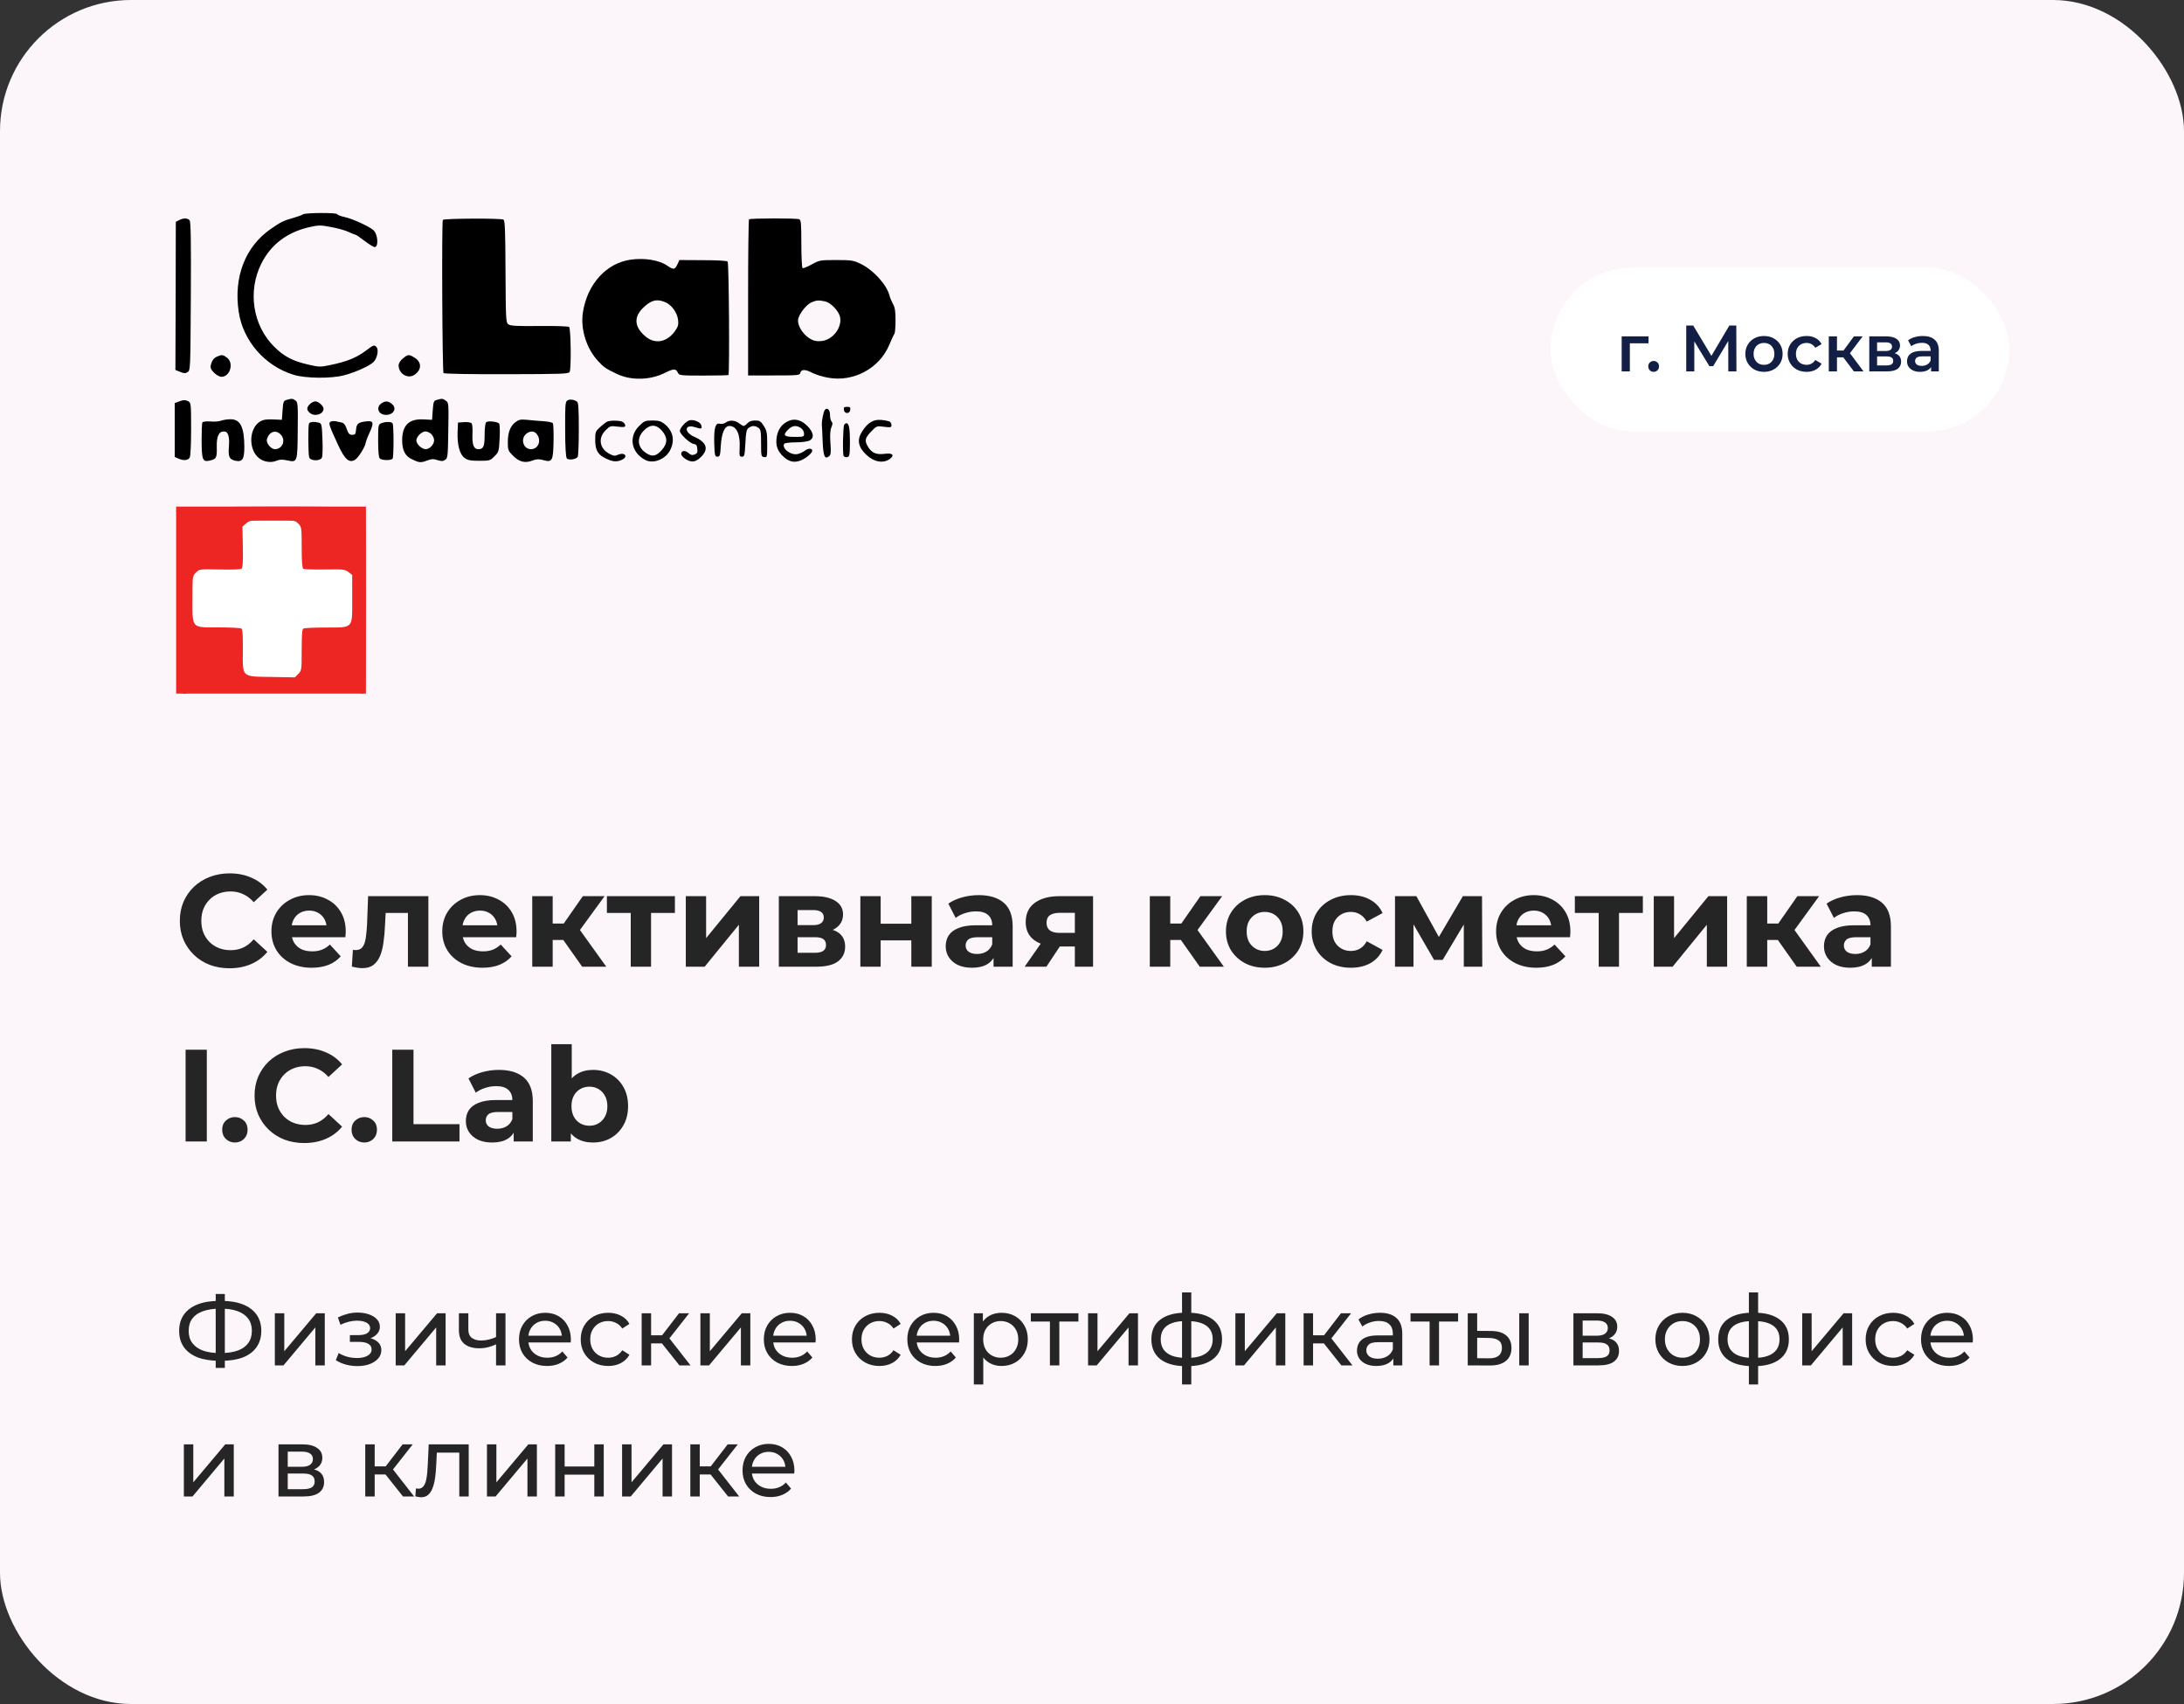 <?xml version="1.0" encoding="UTF-8"?> <svg xmlns="http://www.w3.org/2000/svg" width="400" height="312" viewBox="0 0 400 312" fill="none"><rect x="0" y="0" width="400" height="312" fill="#333333" stroke="none"/><rect width="400" height="312" rx="24" fill="#FCF6FB"></rect><path d="M55.503 39.238C55.303 39.388 54.503 39.663 53.753 39.888C51.928 40.388 51.403 40.663 49.602 41.913C44.902 45.164 42.751 50.74 43.727 57.141C44.527 62.416 48.502 66.992 53.753 68.617C55.903 69.292 60.654 69.342 63.004 68.717C65.154 68.142 67.655 67.017 68.405 66.292C69.055 65.667 69.405 64.091 68.98 63.591C68.58 63.091 68.405 63.141 67.13 64.116C65.329 65.492 63.554 66.217 60.354 66.867C58.678 67.217 58.428 67.217 56.403 66.742C53.553 66.092 51.978 65.242 50.202 63.466C46.277 59.566 45.327 53.29 47.877 48.239C49.602 44.789 52.578 42.538 56.553 41.613C58.328 41.213 58.629 41.188 60.579 41.563C61.729 41.763 63.204 42.163 63.829 42.464C64.454 42.764 65.054 42.989 65.129 42.989C65.229 42.989 65.98 43.489 66.78 44.114C67.605 44.739 68.405 45.239 68.605 45.239C69.405 45.239 69.205 42.764 68.33 42.089C67.38 41.338 64.554 40.063 63.204 39.763C62.404 39.588 61.754 39.338 61.754 39.213C61.754 38.913 55.978 38.938 55.503 39.238Z" fill="black"></path><path d="M32.8 40.313L32.2 40.613L32.175 54.165L32.125 67.742L33 68.092C33.725 68.392 33.975 68.392 34.375 68.117C34.875 67.817 34.875 67.492 34.95 54.265C35 44.089 34.95 40.613 34.725 40.338C34.375 39.913 33.575 39.888 32.8 40.313Z" fill="black"></path><path d="M81.107 40.263C80.882 40.638 81.007 68.092 81.232 68.317C81.357 68.442 86.308 68.542 92.784 68.517C102.885 68.492 104.135 68.467 104.335 68.092C104.635 67.567 104.56 60.191 104.235 59.865C104.11 59.74 101.885 59.665 98.809 59.691C94.659 59.74 93.509 59.665 93.109 59.39C92.659 59.04 92.633 58.615 92.584 49.714C92.558 42.238 92.484 40.388 92.209 40.213C91.808 39.938 81.282 39.988 81.107 40.263Z" fill="black"></path><path d="M137.189 40.163C137.089 40.238 137.014 46.714 137.014 54.54V68.742H141.739C146.24 68.742 146.465 68.717 146.59 68.242C146.765 67.591 147.49 67.591 148.765 68.266C149.34 68.567 150.591 68.967 151.591 69.142C156.266 70.042 161.092 67.466 162.892 63.091C163.292 62.141 163.692 61.266 163.817 61.116C163.917 60.99 164.017 59.915 164.017 58.69C164.017 57.04 163.917 56.315 163.567 55.69C163.317 55.24 163.017 54.54 162.917 54.14C162.417 52.114 159.917 49.389 157.541 48.264C156.266 47.664 155.866 47.614 153.141 47.614C150.215 47.614 150.09 47.639 148.665 48.414C147.865 48.864 147.115 49.164 146.99 49.089C146.865 49.014 146.765 47.014 146.765 44.613C146.765 40.913 146.715 40.263 146.365 40.138C145.84 39.938 137.389 39.938 137.189 40.163ZM151.016 55.165C152.141 55.365 153.641 56.94 153.866 58.09C154.216 59.94 152.616 62.091 150.666 62.416C149.49 62.591 148.715 62.366 147.765 61.591C146.59 60.59 145.915 59.115 146.24 58.215C146.615 57.115 147.765 55.74 148.615 55.365C149.54 54.965 149.915 54.94 151.016 55.165Z" fill="black"></path><path d="M115.538 47.539C111.037 48.164 107.562 52.015 106.762 57.191C106.287 60.241 107.387 63.791 109.562 66.142C110.587 67.242 110.962 67.517 112.987 68.467C115.588 69.717 119.138 69.617 121.839 68.242C123.389 67.467 123.814 67.467 124.164 68.267C124.389 68.742 124.639 68.767 128.865 68.767C131.315 68.767 133.365 68.717 133.415 68.667C133.64 68.442 133.515 48.139 133.265 47.889C133.115 47.739 131.34 47.639 128.74 47.639L124.439 47.614L124.064 48.414C123.589 49.414 123.364 49.439 122.164 48.614C120.713 47.614 117.988 47.189 115.538 47.539ZM121.864 55.34C123.014 55.815 124.039 57.266 124.189 58.566C124.289 59.391 124.189 59.816 123.714 60.491C122.289 62.591 120.113 63.091 118.363 61.716C116.138 59.941 115.963 58.016 117.938 56.215C119.338 54.915 120.338 54.69 121.864 55.34Z" fill="black"></path><path d="M39.876 65.242C39.201 65.492 38.826 65.967 38.626 66.792C38.476 67.342 38.601 67.617 39.201 68.242C39.626 68.667 40.226 68.992 40.551 68.992C42.127 68.992 42.877 66.517 41.602 65.517C40.877 64.942 40.651 64.917 39.876 65.242Z" fill="black"></path><path d="M73.781 65.641C73.306 66.042 73.006 66.517 73.006 66.892C73.006 68.417 74.681 69.442 75.881 68.642C77.256 67.742 77.281 66.317 75.931 65.492C74.906 64.841 74.706 64.866 73.781 65.641Z" fill="black"></path><path d="M52.503 73.218C51.928 73.368 51.877 73.543 51.752 75.118L51.627 76.868L50.002 76.793C48.752 76.743 48.202 76.843 47.602 77.193C45.552 78.493 45.477 82.394 47.477 83.919C48.302 84.569 49.627 84.769 50.552 84.394C51.202 84.119 51.653 84.094 52.603 84.294C54.478 84.694 54.478 84.694 54.528 78.768C54.578 74.068 54.553 73.642 54.128 73.343C53.628 72.967 53.453 72.942 52.503 73.218ZM51.578 79.768C52.328 80.793 51.627 82.244 50.377 82.244C49.602 82.244 48.677 81.094 48.902 80.394C49.352 78.893 50.702 78.593 51.578 79.768Z" fill="black"></path><path d="M80.007 73.218C79.432 73.368 79.382 73.543 79.257 75.118L79.132 76.868L77.582 76.793C74.906 76.643 73.656 77.868 73.656 80.619C73.656 82.394 74.181 83.469 75.356 84.044C76.707 84.719 77.057 84.769 78.157 84.344C79.032 84.019 79.382 83.994 80.132 84.244C80.857 84.469 81.132 84.469 81.532 84.194C82.007 83.894 82.032 83.544 82.107 78.793C82.182 73.893 82.182 73.718 81.657 73.368C81.107 72.968 80.957 72.943 80.007 73.218ZM79.007 79.493C79.282 79.769 79.507 80.269 79.507 80.619C79.507 81.394 78.682 82.244 77.957 82.244C77.257 82.244 76.257 81.319 76.257 80.644C76.257 79.969 77.232 78.993 77.932 78.993C78.257 78.993 78.732 79.218 79.007 79.493Z" fill="black"></path><path d="M103.884 73.342C103.534 73.592 103.484 74.292 103.509 78.618C103.509 81.894 103.634 83.694 103.809 83.919C104.134 84.319 105.51 84.119 105.81 83.644C105.91 83.494 106.01 81.218 106.01 78.593C106.01 75.043 105.935 73.742 105.71 73.567C105.16 73.142 104.309 73.042 103.884 73.342Z" fill="black"></path><path d="M32.7 73.543L32 73.793V78.718V83.669L32.625 83.944C33.6 84.394 34.45 84.319 34.75 83.769C34.9 83.469 35 81.319 35 78.518C35 74.068 34.975 73.743 34.525 73.493C33.95 73.192 33.6 73.192 32.7 73.543Z" fill="black"></path><path d="M56.755 73.992C56.13 74.617 56.13 75.042 56.705 75.567C57.58 76.367 59.255 75.867 59.255 74.842C59.255 74.317 58.33 73.492 57.755 73.492C57.48 73.492 57.03 73.717 56.755 73.992Z" fill="black"></path><path d="M69.805 73.893C69.005 74.443 69.155 75.518 70.03 75.843C71.655 76.393 73.005 74.943 71.755 73.943C71.08 73.393 70.53 73.368 69.805 73.893Z" fill="black"></path><path d="M154.567 75.043C154.617 75.418 154.817 75.618 155.142 75.618C155.467 75.618 155.667 75.418 155.717 75.043C155.792 74.593 155.692 74.493 155.142 74.493C154.592 74.493 154.492 74.593 154.567 75.043Z" fill="black"></path><path d="M151.067 75.068C150.817 75.368 150.492 77.044 150.517 77.744C150.542 77.944 150.617 79.344 150.667 80.819C150.792 83.62 151.067 84.195 151.892 83.495C152.167 83.269 152.217 82.769 152.092 81.119C151.992 79.669 152.042 78.769 152.267 78.244C152.517 77.669 152.517 77.394 152.292 77.169C152.142 77.019 152.017 76.469 152.017 75.969C152.017 75.018 151.492 74.518 151.067 75.068Z" fill="black"></path><path d="M40.501 77.018C40.151 77.168 39.276 77.243 38.551 77.168C37.801 77.118 37.151 77.193 37.076 77.343C36.976 77.468 36.926 78.969 36.926 80.669C36.951 84.169 37.101 84.619 38.351 84.344C39.626 84.069 39.751 83.844 39.701 81.844C39.651 79.869 40.076 78.994 41.026 78.994C41.776 78.994 42.077 79.919 41.926 81.769C41.776 83.669 41.977 84.119 43.152 84.369C44.402 84.619 44.752 84.069 44.752 81.794C44.727 78.144 44.002 76.718 42.151 76.768C41.576 76.768 40.851 76.893 40.501 77.018Z" fill="black"></path><path d="M94.408 77.293C93.458 78.018 93.008 79.168 93.008 80.994C93.008 82.394 93.058 82.544 93.983 83.469C95.108 84.594 96.208 84.844 97.533 84.319C98.284 84.044 98.659 84.019 99.509 84.244C101.159 84.694 101.309 84.394 101.384 80.793C101.409 79.143 101.359 77.643 101.259 77.493C101.159 77.343 100.359 77.168 99.484 77.118C98.609 77.068 97.258 76.943 96.508 76.868C95.358 76.768 95.033 76.818 94.408 77.293ZM98.359 79.543C99.209 80.743 98.559 82.244 97.233 82.244C95.883 82.244 95.283 80.444 96.308 79.493C97.033 78.843 97.883 78.843 98.359 79.543Z" fill="black"></path><path d="M126.339 76.943C125.689 77.043 124.514 78.343 124.514 78.918C124.514 79.469 126.364 81.194 127.064 81.294C127.514 81.344 127.664 81.544 127.714 82.194C127.789 82.844 127.689 83.044 127.214 83.219C126.764 83.394 126.514 83.319 126.089 82.944C125.514 82.394 124.764 82.494 124.764 83.094C124.764 83.644 125.989 84.494 126.814 84.494C127.339 84.494 127.839 84.219 128.414 83.644C129.864 82.194 129.414 80.969 127.139 79.969C125.264 79.143 125.339 77.643 127.214 78.193C128.514 78.593 128.564 78.568 128.464 77.943C128.389 77.343 127.214 76.793 126.339 76.943Z" fill="black"></path><path d="M144.39 77.094C143.24 77.619 142.54 78.519 142.289 79.844C142.014 81.344 142.289 82.344 143.19 83.32C144.315 84.495 145.315 84.795 146.54 84.345C147.515 84.02 148.765 82.969 148.765 82.519C148.765 82.044 148.015 82.044 147.415 82.519C147.09 82.769 146.465 83.07 146.065 83.144C144.79 83.394 143.115 82.069 143.64 81.244C143.715 81.119 144.665 80.994 145.715 80.994C146.79 80.994 147.915 80.844 148.265 80.669C149.19 80.194 149.015 79.119 147.84 77.969C146.74 76.869 145.515 76.569 144.39 77.094ZM146.715 78.394C147.015 78.594 147.265 79.044 147.265 79.394C147.265 79.969 147.215 79.994 145.515 79.994C143.54 79.994 143.29 79.694 144.39 78.619C145.09 77.894 145.915 77.819 146.715 78.394Z" fill="black"></path><path d="M160.168 76.993C159.293 77.269 158.618 77.868 157.868 79.044C156.918 80.544 157.168 81.869 158.693 83.294C160.093 84.62 161.819 84.894 162.994 84.019C163.894 83.319 163.469 82.894 162.019 83.094C160.544 83.294 159.668 82.944 159.018 81.869C158.293 80.719 158.393 80.219 159.543 79.019C160.569 77.969 160.569 77.969 161.919 78.144C163.169 78.294 163.269 78.269 163.269 77.793C163.269 77.519 163.069 77.219 162.844 77.143C161.769 76.843 160.844 76.793 160.168 76.993Z" fill="black"></path><path d="M60.53 77.218C60.13 77.468 60.255 77.868 61.955 81.544C63.155 84.119 63.93 84.794 64.981 84.219C65.606 83.869 66.931 81.744 66.981 81.044C67.006 80.869 67.281 80.094 67.631 79.343C68.581 77.268 68.456 76.943 66.756 77.193C65.581 77.368 65.305 77.618 65.206 78.693C65.13 79.493 65.055 79.618 64.505 79.618C64.005 79.618 63.805 79.418 63.505 78.543C63.255 77.793 62.98 77.443 62.58 77.368C62.255 77.293 61.755 77.193 61.43 77.118C61.13 77.068 60.73 77.118 60.53 77.218Z" fill="black"></path><path d="M89.033 77.318C88.883 77.468 88.758 78.468 88.758 79.618C88.758 81.769 88.558 82.244 87.582 82.244C86.757 82.244 86.457 81.419 86.532 79.469C86.582 78.468 86.507 77.643 86.357 77.493C86.207 77.343 85.582 77.243 84.982 77.293L83.882 77.368L83.807 79.118C83.732 81.469 84.182 83.169 85.082 83.844C85.657 84.269 86.157 84.369 87.782 84.369C89.658 84.369 89.783 84.344 90.558 83.544C91.358 82.769 91.383 82.669 91.508 80.219C91.583 78.693 91.533 77.618 91.383 77.518C90.933 77.168 89.333 77.018 89.033 77.318Z" fill="black"></path><path d="M111.212 77.193C110.987 77.293 110.412 77.743 109.912 78.193C109.062 78.968 109.012 79.093 109.012 80.594C109.012 82.469 109.512 83.294 111.112 84.019C112.312 84.569 112.987 84.594 113.887 84.194C115.088 83.644 114.487 82.744 113.237 83.244C112.612 83.519 112.362 83.494 111.612 83.094C109.812 82.144 109.487 80.219 110.887 78.818C111.737 77.968 111.812 77.943 113.137 78.118C114.287 78.243 114.512 78.218 114.512 77.893C114.512 77.693 114.287 77.393 114.037 77.243C113.487 76.968 111.862 76.943 111.212 77.193Z" fill="black"></path><path d="M117.087 77.968C115.062 79.918 115.587 82.869 118.188 84.219C119.688 84.994 121.938 84.069 122.763 82.369C123.638 80.594 123.263 78.943 121.763 77.668C121.063 77.118 120.688 76.993 119.488 76.993C118.188 76.993 117.987 77.068 117.087 77.968ZM121.238 78.868C122.288 80.068 122.288 81.168 121.238 82.369C120.213 83.519 119.513 83.694 118.438 83.019C116.787 82.019 116.537 80.268 117.862 78.893C119.038 77.643 120.163 77.643 121.238 78.868Z" fill="black"></path><path d="M132.915 77.368C132.64 77.568 132.19 77.668 131.865 77.593C131.015 77.368 130.74 78.343 130.815 81.218C130.89 83.419 130.94 83.619 131.39 83.619C131.84 83.619 131.915 83.419 132.015 81.618C132.165 79.268 132.715 77.993 133.59 77.993C134.915 77.993 135.615 79.543 135.465 82.069C135.39 83.469 135.44 83.619 135.89 83.619C136.34 83.619 136.39 83.419 136.515 81.168C136.615 79.118 136.715 78.643 137.115 78.343C137.74 77.893 138.291 77.893 138.916 78.343C139.341 78.668 139.391 79.018 139.391 81.168C139.391 83.519 139.416 83.619 139.966 83.694C140.491 83.769 140.516 83.719 140.516 81.368C140.516 79.243 140.441 78.868 139.891 77.993C139.341 77.118 139.141 76.993 138.291 76.993C137.665 76.993 137.19 77.168 136.89 77.493C136.64 77.768 136.34 77.993 136.215 77.993C136.065 77.993 135.69 77.768 135.34 77.493C134.59 76.918 133.59 76.868 132.915 77.368Z" fill="black"></path><path d="M56.605 77.519C56.405 77.869 56.43 83.069 56.63 83.744C56.855 84.419 58.63 84.469 58.955 83.794C59.08 83.569 59.13 82.069 59.055 80.444C58.955 77.743 58.905 77.519 58.405 77.394C57.555 77.168 56.805 77.219 56.605 77.519Z" fill="black"></path><path d="M69.831 77.493C69.281 77.718 69.256 77.843 69.256 80.694C69.256 82.644 69.356 83.744 69.556 83.944C69.931 84.319 71.656 84.344 71.906 83.969C72.131 83.594 72.131 77.893 71.906 77.518C71.706 77.193 70.631 77.168 69.831 77.493Z" fill="black"></path><path d="M154.617 77.768C154.392 78.143 154.292 83.119 154.517 83.494C154.617 83.669 154.918 83.744 155.168 83.694C155.593 83.619 155.643 83.344 155.668 80.993C155.668 78.443 155.493 77.493 155.018 77.493C154.893 77.493 154.717 77.618 154.617 77.768Z" fill="black"></path><rect width="34.756" height="34.243" transform="translate(32.262 92.757)" fill="#ED2624"></rect><rect x="34.504" y="95.318" width="30.662" height="30.036" fill="white"></rect><path d="M32.825 93.045C32.2 93.345 32.1 93.621 32.5 93.871C32.675 93.971 32.75 99.321 32.75 109.798C32.725 126.325 32.775 127 33.8 127C34.05 127 34.25 126.875 34.25 126.75C34.25 126.575 39.651 126.5 49.977 126.5C60.204 126.5 65.78 126.6 65.88 126.75C66.13 127.125 66.68 127.05 66.855 126.6C67.055 126.075 67.08 93.295 66.88 92.995C66.655 92.645 33.55 92.695 32.825 93.045ZM54.628 95.871C55.228 96.446 55.253 96.571 55.253 100.221C55.253 102.847 55.353 104.022 55.553 104.147C55.703 104.247 57.479 104.297 59.504 104.272C62.904 104.222 63.179 104.247 63.829 104.747L64.504 105.272V109.598C64.504 115.198 64.805 114.873 59.654 114.898C57.579 114.898 55.728 114.973 55.553 115.098C55.328 115.223 55.253 116.324 55.253 119.024C55.253 122.699 55.228 122.774 54.628 123.4L54.003 124.025L49.752 123.95C44.152 123.85 44.452 124.125 44.477 119.049C44.502 116.224 44.427 115.248 44.202 115.073C44.027 114.973 42.151 114.873 40.051 114.873C34.975 114.873 35.251 115.173 35.251 109.573C35.251 105.497 35.251 105.472 35.901 104.822C36.526 104.197 36.551 104.197 40.201 104.272C42.227 104.322 44.027 104.272 44.202 104.147C44.452 103.997 44.527 103.072 44.477 100.196L44.402 96.421L45.102 95.821C45.752 95.271 45.927 95.246 49.903 95.246C53.953 95.246 54.028 95.246 54.628 95.871Z" fill="#ED2624"></path><rect x="284" y="49" width="84" height="30" rx="15" fill="white"></rect><path d="M297.008 68V61.592H301.928V62.864H298.16L298.508 62.528V68H297.008ZM302.866 68.084C302.594 68.084 302.362 67.992 302.17 67.808C301.978 67.616 301.882 67.376 301.882 67.088C301.882 66.784 301.978 66.544 302.17 66.368C302.362 66.184 302.594 66.092 302.866 66.092C303.138 66.092 303.37 66.184 303.562 66.368C303.754 66.544 303.85 66.784 303.85 67.088C303.85 67.376 303.754 67.616 303.562 67.808C303.37 67.992 303.138 68.084 302.866 68.084ZM308.836 68V59.6H310.108L313.792 65.732H313.108L316.732 59.6H318.004L318.028 68H316.54L316.528 61.916H316.84L313.768 67.04H313.072L309.952 61.916H310.312V68H308.836ZM323.067 68.084C322.411 68.084 321.827 67.944 321.315 67.664C320.803 67.376 320.399 66.984 320.103 66.488C319.807 65.992 319.659 65.428 319.659 64.796C319.659 64.156 319.807 63.592 320.103 63.104C320.399 62.608 320.803 62.22 321.315 61.94C321.827 61.66 322.411 61.52 323.067 61.52C323.731 61.52 324.319 61.66 324.831 61.94C325.351 62.22 325.755 62.604 326.043 63.092C326.339 63.58 326.487 64.148 326.487 64.796C326.487 65.428 326.339 65.992 326.043 66.488C325.755 66.984 325.351 67.376 324.831 67.664C324.319 67.944 323.731 68.084 323.067 68.084ZM323.067 66.8C323.435 66.8 323.763 66.72 324.051 66.56C324.339 66.4 324.563 66.168 324.723 65.864C324.891 65.56 324.975 65.204 324.975 64.796C324.975 64.38 324.891 64.024 324.723 63.728C324.563 63.424 324.339 63.192 324.051 63.032C323.763 62.872 323.439 62.792 323.079 62.792C322.711 62.792 322.383 62.872 322.095 63.032C321.815 63.192 321.591 63.424 321.423 63.728C321.255 64.024 321.171 64.38 321.171 64.796C321.171 65.204 321.255 65.56 321.423 65.864C321.591 66.168 321.815 66.4 322.095 66.56C322.383 66.72 322.707 66.8 323.067 66.8ZM330.885 68.084C330.213 68.084 329.613 67.944 329.085 67.664C328.565 67.376 328.157 66.984 327.861 66.488C327.565 65.992 327.417 65.428 327.417 64.796C327.417 64.156 327.565 63.592 327.861 63.104C328.157 62.608 328.565 62.22 329.085 61.94C329.613 61.66 330.213 61.52 330.885 61.52C331.509 61.52 332.057 61.648 332.529 61.904C333.009 62.152 333.373 62.52 333.621 63.008L332.469 63.68C332.277 63.376 332.041 63.152 331.761 63.008C331.489 62.864 331.193 62.792 330.873 62.792C330.505 62.792 330.173 62.872 329.877 63.032C329.581 63.192 329.349 63.424 329.181 63.728C329.013 64.024 328.929 64.38 328.929 64.796C328.929 65.212 329.013 65.572 329.181 65.876C329.349 66.172 329.581 66.4 329.877 66.56C330.173 66.72 330.505 66.8 330.873 66.8C331.193 66.8 331.489 66.728 331.761 66.584C332.041 66.44 332.277 66.216 332.469 65.912L333.621 66.584C333.373 67.064 333.009 67.436 332.529 67.7C332.057 67.956 331.509 68.084 330.885 68.084ZM339.538 68L337.222 64.928L338.446 64.172L341.302 68H339.538ZM334.942 68V61.592H336.442V68H334.942ZM335.998 65.432V64.184H338.17V65.432H335.998ZM338.59 64.976L337.186 64.808L339.538 61.592H341.146L338.59 64.976ZM342.36 68V61.592H345.492C346.268 61.592 346.876 61.736 347.316 62.024C347.764 62.312 347.988 62.72 347.988 63.248C347.988 63.768 347.78 64.176 347.364 64.472C346.948 64.76 346.396 64.904 345.708 64.904L345.888 64.532C346.664 64.532 347.24 64.676 347.616 64.964C348 65.244 348.192 65.656 348.192 66.2C348.192 66.768 347.98 67.212 347.556 67.532C347.132 67.844 346.488 68 345.624 68H342.36ZM343.788 66.908H345.504C345.912 66.908 346.22 66.844 346.428 66.716C346.636 66.58 346.74 66.376 346.74 66.104C346.74 65.816 346.644 65.604 346.452 65.468C346.26 65.332 345.96 65.264 345.552 65.264H343.788V66.908ZM343.788 64.268H345.36C345.744 64.268 346.032 64.2 346.224 64.064C346.424 63.92 346.524 63.72 346.524 63.464C346.524 63.2 346.424 63.004 346.224 62.876C346.032 62.748 345.744 62.684 345.36 62.684H343.788V64.268ZM353.677 68V66.704L353.593 66.428V64.16C353.593 63.72 353.461 63.38 353.197 63.14C352.933 62.892 352.533 62.768 351.997 62.768C351.637 62.768 351.281 62.824 350.929 62.936C350.585 63.048 350.293 63.204 350.053 63.404L349.465 62.312C349.809 62.048 350.217 61.852 350.689 61.724C351.169 61.588 351.665 61.52 352.177 61.52C353.105 61.52 353.821 61.744 354.325 62.192C354.837 62.632 355.093 63.316 355.093 64.244V68H353.677ZM351.661 68.084C351.181 68.084 350.761 68.004 350.401 67.844C350.041 67.676 349.761 67.448 349.561 67.16C349.369 66.864 349.273 66.532 349.273 66.164C349.273 65.804 349.357 65.48 349.525 65.192C349.701 64.904 349.985 64.676 350.377 64.508C350.769 64.34 351.289 64.256 351.937 64.256H353.797V65.252H352.045C351.533 65.252 351.189 65.336 351.013 65.504C350.837 65.664 350.749 65.864 350.749 66.104C350.749 66.376 350.857 66.592 351.073 66.752C351.289 66.912 351.589 66.992 351.973 66.992C352.341 66.992 352.669 66.908 352.957 66.74C353.253 66.572 353.465 66.324 353.593 65.996L353.845 66.896C353.701 67.272 353.441 67.564 353.065 67.772C352.697 67.98 352.229 68.084 351.661 68.084Z" fill="#121E44"></path><path d="M42.032 177.288C40.736 177.288 39.528 177.08 38.408 176.664C37.304 176.232 36.344 175.624 35.528 174.84C34.712 174.056 34.072 173.136 33.608 172.08C33.16 171.024 32.936 169.864 32.936 168.6C32.936 167.336 33.16 166.176 33.608 165.12C34.072 164.064 34.712 163.144 35.528 162.36C36.36 161.576 37.328 160.976 38.432 160.56C39.536 160.128 40.744 159.912 42.056 159.912C43.512 159.912 44.824 160.168 45.992 160.68C47.176 161.176 48.168 161.912 48.968 162.888L46.472 165.192C45.896 164.536 45.256 164.048 44.552 163.728C43.848 163.392 43.08 163.224 42.248 163.224C41.464 163.224 40.744 163.352 40.088 163.608C39.432 163.864 38.864 164.232 38.384 164.712C37.904 165.192 37.528 165.76 37.256 166.416C37 167.072 36.872 167.8 36.872 168.6C36.872 169.4 37 170.128 37.256 170.784C37.528 171.44 37.904 172.008 38.384 172.488C38.864 172.968 39.432 173.336 40.088 173.592C40.744 173.848 41.464 173.976 42.248 173.976C43.08 173.976 43.848 173.816 44.552 173.496C45.256 173.16 45.896 172.656 46.472 171.984L48.968 174.288C48.168 175.264 47.176 176.008 45.992 176.52C44.824 177.032 43.504 177.288 42.032 177.288ZM57.081 177.192C55.609 177.192 54.313 176.904 53.193 176.328C52.089 175.752 51.233 174.968 50.625 173.976C50.017 172.968 49.713 171.824 49.713 170.544C49.713 169.248 50.009 168.104 50.601 167.112C51.209 166.104 52.033 165.32 53.073 164.76C54.113 164.184 55.289 163.896 56.601 163.896C57.865 163.896 59.001 164.168 60.009 164.712C61.033 165.24 61.841 166.008 62.433 167.016C63.025 168.008 63.321 169.2 63.321 170.592C63.321 170.736 63.313 170.904 63.297 171.096C63.281 171.272 63.265 171.44 63.249 171.6H52.761V169.416H61.281L59.841 170.064C59.841 169.392 59.705 168.808 59.433 168.312C59.161 167.816 58.785 167.432 58.305 167.16C57.825 166.872 57.265 166.728 56.625 166.728C55.985 166.728 55.417 166.872 54.921 167.16C54.441 167.432 54.065 167.824 53.793 168.336C53.521 168.832 53.385 169.424 53.385 170.112V170.688C53.385 171.392 53.537 172.016 53.841 172.56C54.161 173.088 54.601 173.496 55.161 173.784C55.737 174.056 56.409 174.192 57.177 174.192C57.865 174.192 58.465 174.088 58.977 173.88C59.505 173.672 59.985 173.36 60.417 172.944L62.409 175.104C61.817 175.776 61.073 176.296 60.177 176.664C59.281 177.016 58.249 177.192 57.081 177.192ZM64.441 176.976L64.633 173.904C64.729 173.92 64.825 173.936 64.921 173.952C65.017 173.952 65.105 173.952 65.185 173.952C65.633 173.952 65.985 173.824 66.241 173.568C66.497 173.312 66.689 172.968 66.817 172.536C66.945 172.088 67.033 171.584 67.081 171.024C67.145 170.464 67.193 169.88 67.225 169.272L67.417 164.088H78.457V177H74.713V166.248L75.553 167.16H69.889L70.681 166.2L70.513 169.44C70.465 170.592 70.369 171.648 70.225 172.608C70.097 173.568 69.881 174.4 69.577 175.104C69.273 175.792 68.865 176.328 68.353 176.712C67.841 177.08 67.185 177.264 66.385 177.264C66.097 177.264 65.793 177.24 65.473 177.192C65.153 177.144 64.809 177.072 64.441 176.976ZM88.37 177.192C86.898 177.192 85.602 176.904 84.482 176.328C83.378 175.752 82.522 174.968 81.914 173.976C81.306 172.968 81.002 171.824 81.002 170.544C81.002 169.248 81.298 168.104 81.89 167.112C82.498 166.104 83.322 165.32 84.362 164.76C85.402 164.184 86.578 163.896 87.89 163.896C89.154 163.896 90.29 164.168 91.298 164.712C92.322 165.24 93.13 166.008 93.722 167.016C94.314 168.008 94.61 169.2 94.61 170.592C94.61 170.736 94.602 170.904 94.586 171.096C94.57 171.272 94.554 171.44 94.538 171.6H84.05V169.416H92.57L91.13 170.064C91.13 169.392 90.994 168.808 90.722 168.312C90.45 167.816 90.074 167.432 89.594 167.16C89.114 166.872 88.554 166.728 87.914 166.728C87.274 166.728 86.706 166.872 86.21 167.16C85.73 167.432 85.354 167.824 85.082 168.336C84.81 168.832 84.674 169.424 84.674 170.112V170.688C84.674 171.392 84.826 172.016 85.13 172.56C85.45 173.088 85.89 173.496 86.45 173.784C87.026 174.056 87.698 174.192 88.466 174.192C89.154 174.192 89.754 174.088 90.266 173.88C90.794 173.672 91.274 173.36 91.706 172.944L93.698 175.104C93.106 175.776 92.362 176.296 91.466 176.664C90.57 177.016 89.538 177.192 88.37 177.192ZM106.624 177L102.304 170.88L105.352 169.08L111.04 177H106.624ZM97.48 177V164.088H101.224V177H97.48ZM100.12 172.104V169.104H104.632V172.104H100.12ZM105.712 170.976L102.208 170.592L106.744 164.088H110.728L105.712 170.976ZM115.521 177V166.296L116.361 167.16H111.153V164.088H123.609V167.16H118.401L119.241 166.296V177H115.521ZM125.605 177V164.088H129.325V171.768L135.613 164.088H139.045V177H135.325V169.32L129.061 177H125.605ZM142.644 177V164.088H149.244C150.86 164.088 152.124 164.384 153.036 164.976C153.948 165.552 154.404 166.368 154.404 167.424C154.404 168.48 153.972 169.312 153.108 169.92C152.26 170.512 151.132 170.808 149.724 170.808L150.108 169.944C151.676 169.944 152.844 170.232 153.612 170.808C154.396 171.384 154.788 172.224 154.788 173.328C154.788 174.464 154.356 175.36 153.492 176.016C152.628 176.672 151.308 177 149.532 177H142.644ZM146.076 174.456H149.22C149.908 174.456 150.42 174.344 150.756 174.12C151.108 173.88 151.284 173.52 151.284 173.04C151.284 172.544 151.124 172.184 150.804 171.96C150.484 171.72 149.98 171.6 149.292 171.6H146.076V174.456ZM146.076 169.392H148.908C149.564 169.392 150.052 169.272 150.372 169.032C150.708 168.792 150.876 168.448 150.876 168C150.876 167.536 150.708 167.192 150.372 166.968C150.052 166.744 149.564 166.632 148.908 166.632H146.076V169.392ZM157.573 177V164.088H161.293V169.128H166.909V164.088H170.653V177H166.909V172.176H161.293V177H157.573ZM181.966 177V174.48L181.726 173.928V169.416C181.726 168.616 181.478 167.992 180.982 167.544C180.502 167.096 179.758 166.872 178.75 166.872C178.062 166.872 177.382 166.984 176.71 167.208C176.054 167.416 175.494 167.704 175.03 168.072L173.686 165.456C174.39 164.96 175.238 164.576 176.23 164.304C177.222 164.032 178.23 163.896 179.254 163.896C181.222 163.896 182.75 164.36 183.838 165.288C184.926 166.216 185.47 167.664 185.47 169.632V177H181.966ZM178.03 177.192C177.022 177.192 176.158 177.024 175.438 176.688C174.718 176.336 174.166 175.864 173.782 175.272C173.398 174.68 173.206 174.016 173.206 173.28C173.206 172.512 173.39 171.84 173.758 171.264C174.142 170.688 174.742 170.24 175.558 169.92C176.374 169.584 177.438 169.416 178.75 169.416H182.182V171.6H179.158C178.278 171.6 177.67 171.744 177.334 172.032C177.014 172.32 176.854 172.68 176.854 173.112C176.854 173.592 177.038 173.976 177.406 174.264C177.79 174.536 178.31 174.672 178.966 174.672C179.59 174.672 180.15 174.528 180.646 174.24C181.142 173.936 181.502 173.496 181.726 172.92L182.302 174.648C182.03 175.48 181.534 176.112 180.814 176.544C180.094 176.976 179.166 177.192 178.03 177.192ZM196.858 177V172.704L197.386 173.304H193.81C191.954 173.304 190.498 172.92 189.442 172.152C188.386 171.384 187.858 170.28 187.858 168.84C187.858 167.304 188.41 166.128 189.514 165.312C190.634 164.496 192.138 164.088 194.026 164.088H200.194V177H196.858ZM187.666 177L191.098 172.08H194.914L191.65 177H187.666ZM196.858 171.552V166.176L197.386 167.136H194.098C193.33 167.136 192.73 167.28 192.298 167.568C191.882 167.856 191.674 168.32 191.674 168.96C191.674 170.192 192.466 170.808 194.05 170.808H197.386L196.858 171.552ZM219.733 177L215.413 170.88L218.461 169.08L224.149 177H219.733ZM210.589 177V164.088H214.333V177H210.589ZM213.229 172.104V169.104H217.741V172.104H213.229ZM218.821 170.976L215.317 170.592L219.853 164.088H223.837L218.821 170.976ZM231.637 177.192C230.261 177.192 229.037 176.904 227.965 176.328C226.909 175.752 226.069 174.968 225.445 173.976C224.837 172.968 224.533 171.824 224.533 170.544C224.533 169.248 224.837 168.104 225.445 167.112C226.069 166.104 226.909 165.32 227.965 164.76C229.037 164.184 230.261 163.896 231.637 163.896C232.997 163.896 234.213 164.184 235.285 164.76C236.357 165.32 237.197 166.096 237.805 167.088C238.413 168.08 238.717 169.232 238.717 170.544C238.717 171.824 238.413 172.968 237.805 173.976C237.197 174.968 236.357 175.752 235.285 176.328C234.213 176.904 232.997 177.192 231.637 177.192ZM231.637 174.12C232.261 174.12 232.821 173.976 233.317 173.688C233.813 173.4 234.205 172.992 234.493 172.464C234.781 171.92 234.925 171.28 234.925 170.544C234.925 169.792 234.781 169.152 234.493 168.624C234.205 168.096 233.813 167.688 233.317 167.4C232.821 167.112 232.261 166.968 231.637 166.968C231.013 166.968 230.453 167.112 229.957 167.4C229.461 167.688 229.061 168.096 228.757 168.624C228.469 169.152 228.325 169.792 228.325 170.544C228.325 171.28 228.469 171.92 228.757 172.464C229.061 172.992 229.461 173.4 229.957 173.688C230.453 173.976 231.013 174.12 231.637 174.12ZM247.436 177.192C246.044 177.192 244.804 176.912 243.716 176.352C242.628 175.776 241.772 174.984 241.148 173.976C240.54 172.968 240.236 171.824 240.236 170.544C240.236 169.248 240.54 168.104 241.148 167.112C241.772 166.104 242.628 165.32 243.716 164.76C244.804 164.184 246.044 163.896 247.436 163.896C248.796 163.896 249.98 164.184 250.988 164.76C251.996 165.32 252.74 166.128 253.22 167.184L250.316 168.744C249.98 168.136 249.556 167.688 249.044 167.4C248.548 167.112 248.004 166.968 247.412 166.968C246.772 166.968 246.196 167.112 245.684 167.4C245.172 167.688 244.764 168.096 244.46 168.624C244.172 169.152 244.028 169.792 244.028 170.544C244.028 171.296 244.172 171.936 244.46 172.464C244.764 172.992 245.172 173.4 245.684 173.688C246.196 173.976 246.772 174.12 247.412 174.12C248.004 174.12 248.548 173.984 249.044 173.712C249.556 173.424 249.98 172.968 250.316 172.344L253.22 173.928C252.74 174.968 251.996 175.776 250.988 176.352C249.98 176.912 248.796 177.192 247.436 177.192ZM255.495 177V164.088H259.407L264.279 172.92H262.719L267.927 164.088H271.431L271.479 177H268.095V167.928L268.671 168.312L264.231 175.752H262.647L258.183 168.048L258.879 167.88V177H255.495ZM281.378 177.192C279.906 177.192 278.61 176.904 277.49 176.328C276.386 175.752 275.53 174.968 274.922 173.976C274.314 172.968 274.01 171.824 274.01 170.544C274.01 169.248 274.306 168.104 274.898 167.112C275.506 166.104 276.33 165.32 277.37 164.76C278.41 164.184 279.586 163.896 280.898 163.896C282.162 163.896 283.298 164.168 284.306 164.712C285.33 165.24 286.138 166.008 286.73 167.016C287.322 168.008 287.618 169.2 287.618 170.592C287.618 170.736 287.61 170.904 287.594 171.096C287.578 171.272 287.562 171.44 287.546 171.6H277.058V169.416H285.578L284.138 170.064C284.138 169.392 284.002 168.808 283.73 168.312C283.458 167.816 283.082 167.432 282.602 167.16C282.122 166.872 281.562 166.728 280.922 166.728C280.282 166.728 279.714 166.872 279.218 167.16C278.738 167.432 278.362 167.824 278.09 168.336C277.818 168.832 277.682 169.424 277.682 170.112V170.688C277.682 171.392 277.834 172.016 278.138 172.56C278.458 173.088 278.898 173.496 279.458 173.784C280.034 174.056 280.706 174.192 281.474 174.192C282.162 174.192 282.762 174.088 283.274 173.88C283.802 173.672 284.282 173.36 284.714 172.944L286.706 175.104C286.114 175.776 285.37 176.296 284.474 176.664C283.578 177.016 282.546 177.192 281.378 177.192ZM292.802 177V166.296L293.642 167.16H288.434V164.088H300.89V167.16H295.682L296.522 166.296V177H292.802ZM302.886 177V164.088H306.606V171.768L312.894 164.088H316.326V177H312.606V169.32L306.342 177H302.886ZM329.069 177L324.749 170.88L327.797 169.08L333.485 177H329.069ZM319.925 177V164.088H323.669V177H319.925ZM322.565 172.104V169.104H327.077V172.104H322.565ZM328.157 170.976L324.653 170.592L329.189 164.088H333.173L328.157 170.976ZM342.817 177V174.48L342.577 173.928V169.416C342.577 168.616 342.329 167.992 341.833 167.544C341.353 167.096 340.609 166.872 339.601 166.872C338.913 166.872 338.233 166.984 337.561 167.208C336.905 167.416 336.345 167.704 335.881 168.072L334.537 165.456C335.241 164.96 336.089 164.576 337.081 164.304C338.073 164.032 339.081 163.896 340.105 163.896C342.073 163.896 343.601 164.36 344.689 165.288C345.777 166.216 346.321 167.664 346.321 169.632V177H342.817ZM338.881 177.192C337.873 177.192 337.009 177.024 336.289 176.688C335.569 176.336 335.017 175.864 334.633 175.272C334.249 174.68 334.057 174.016 334.057 173.28C334.057 172.512 334.241 171.84 334.609 171.264C334.993 170.688 335.593 170.24 336.409 169.92C337.225 169.584 338.289 169.416 339.601 169.416H343.033V171.6H340.009C339.129 171.6 338.521 171.744 338.185 172.032C337.865 172.32 337.705 172.68 337.705 173.112C337.705 173.592 337.889 173.976 338.257 174.264C338.641 174.536 339.161 174.672 339.817 174.672C340.441 174.672 341.001 174.528 341.497 174.24C341.993 173.936 342.353 173.496 342.577 172.92L343.153 174.648C342.881 175.48 342.385 176.112 341.665 176.544C340.945 176.976 340.017 177.192 338.881 177.192ZM33.992 209V192.2H37.88V209H33.992ZM43.019 209.192C42.379 209.192 41.827 208.976 41.363 208.544C40.915 208.096 40.691 207.528 40.691 206.84C40.691 206.152 40.915 205.6 41.363 205.184C41.827 204.752 42.379 204.536 43.019 204.536C43.675 204.536 44.227 204.752 44.675 205.184C45.123 205.6 45.347 206.152 45.347 206.84C45.347 207.528 45.123 208.096 44.675 208.544C44.227 208.976 43.675 209.192 43.019 209.192ZM55.719 209.288C54.423 209.288 53.215 209.08 52.096 208.664C50.992 208.232 50.032 207.624 49.215 206.84C48.4 206.056 47.76 205.136 47.295 204.08C46.847 203.024 46.623 201.864 46.623 200.6C46.623 199.336 46.847 198.176 47.295 197.12C47.76 196.064 48.4 195.144 49.215 194.36C50.047 193.576 51.016 192.976 52.12 192.56C53.224 192.128 54.431 191.912 55.743 191.912C57.2 191.912 58.511 192.168 59.679 192.68C60.864 193.176 61.855 193.912 62.656 194.888L60.16 197.192C59.584 196.536 58.944 196.048 58.239 195.728C57.535 195.392 56.767 195.224 55.935 195.224C55.151 195.224 54.431 195.352 53.776 195.608C53.12 195.864 52.551 196.232 52.072 196.712C51.592 197.192 51.215 197.76 50.944 198.416C50.688 199.072 50.559 199.8 50.559 200.6C50.559 201.4 50.688 202.128 50.944 202.784C51.215 203.44 51.592 204.008 52.072 204.488C52.551 204.968 53.12 205.336 53.776 205.592C54.431 205.848 55.151 205.976 55.935 205.976C56.767 205.976 57.535 205.816 58.239 205.496C58.944 205.16 59.584 204.656 60.16 203.984L62.656 206.288C61.855 207.264 60.864 208.008 59.679 208.52C58.511 209.032 57.191 209.288 55.719 209.288ZM66.714 209.192C66.074 209.192 65.522 208.976 65.058 208.544C64.61 208.096 64.386 207.528 64.386 206.84C64.386 206.152 64.61 205.6 65.058 205.184C65.522 204.752 66.074 204.536 66.714 204.536C67.37 204.536 67.922 204.752 68.37 205.184C68.818 205.6 69.042 206.152 69.042 206.84C69.042 207.528 68.818 208.096 68.37 208.544C67.922 208.976 67.37 209.192 66.714 209.192ZM71.844 209V192.2H75.732V205.832H84.156V209H71.844ZM94.078 209V206.48L93.838 205.928V201.416C93.838 200.616 93.59 199.992 93.094 199.544C92.614 199.096 91.87 198.872 90.862 198.872C90.174 198.872 89.494 198.984 88.822 199.208C88.166 199.416 87.606 199.704 87.142 200.072L85.798 197.456C86.502 196.96 87.35 196.576 88.342 196.304C89.334 196.032 90.342 195.896 91.366 195.896C93.334 195.896 94.862 196.36 95.95 197.288C97.038 198.216 97.582 199.664 97.582 201.632V209H94.078ZM90.142 209.192C89.134 209.192 88.27 209.024 87.55 208.688C86.83 208.336 86.278 207.864 85.894 207.272C85.51 206.68 85.318 206.016 85.318 205.28C85.318 204.512 85.502 203.84 85.87 203.264C86.254 202.688 86.854 202.24 87.67 201.92C88.486 201.584 89.55 201.416 90.862 201.416H94.294V203.6H91.27C90.39 203.6 89.782 203.744 89.446 204.032C89.126 204.32 88.966 204.68 88.966 205.112C88.966 205.592 89.15 205.976 89.518 206.264C89.902 206.536 90.422 206.672 91.078 206.672C91.702 206.672 92.262 206.528 92.758 206.24C93.254 205.936 93.614 205.496 93.838 204.92L94.414 206.648C94.142 207.48 93.646 208.112 92.926 208.544C92.206 208.976 91.278 209.192 90.142 209.192ZM108.602 209.192C107.466 209.192 106.49 208.952 105.674 208.472C104.858 207.992 104.234 207.264 103.802 206.288C103.37 205.296 103.154 204.048 103.154 202.544C103.154 201.024 103.378 199.776 103.826 198.8C104.29 197.824 104.93 197.096 105.746 196.616C106.562 196.136 107.514 195.896 108.602 195.896C109.818 195.896 110.906 196.168 111.866 196.712C112.842 197.256 113.61 198.024 114.17 199.016C114.746 200.008 115.034 201.184 115.034 202.544C115.034 203.888 114.746 205.056 114.17 206.048C113.61 207.04 112.842 207.816 111.866 208.376C110.906 208.92 109.818 209.192 108.602 209.192ZM100.97 209V191.192H104.714V198.704L104.474 202.52L104.546 206.36V209H100.97ZM107.954 206.12C108.578 206.12 109.13 205.976 109.61 205.688C110.106 205.4 110.498 204.992 110.786 204.464C111.09 203.92 111.242 203.28 111.242 202.544C111.242 201.792 111.09 201.152 110.786 200.624C110.498 200.096 110.106 199.688 109.61 199.4C109.13 199.112 108.578 198.968 107.954 198.968C107.33 198.968 106.77 199.112 106.274 199.4C105.778 199.688 105.386 200.096 105.098 200.624C104.81 201.152 104.666 201.792 104.666 202.544C104.666 203.28 104.81 203.92 105.098 204.464C105.386 204.992 105.778 205.4 106.274 205.688C106.77 205.976 107.33 206.12 107.954 206.12Z" fill="#252525"></path><path d="M40.118 249.154C38.582 249.154 37.268 248.944 36.176 248.524C35.084 248.092 34.25 247.468 33.674 246.652C33.098 245.836 32.81 244.846 32.81 243.682C32.81 242.518 33.098 241.528 33.674 240.712C34.25 239.896 35.084 239.272 36.176 238.84C37.268 238.408 38.582 238.192 40.118 238.192C40.142 238.192 40.184 238.192 40.244 238.192C40.316 238.192 40.382 238.192 40.442 238.192C40.514 238.192 40.556 238.192 40.568 238.192C42.104 238.192 43.412 238.408 44.492 238.84C45.584 239.272 46.418 239.896 46.994 240.712C47.57 241.528 47.858 242.518 47.858 243.682C47.858 244.834 47.57 245.824 46.994 246.652C46.43 247.468 45.608 248.092 44.528 248.524C43.46 248.944 42.164 249.154 40.64 249.154C40.616 249.154 40.562 249.154 40.478 249.154C40.406 249.154 40.334 249.154 40.262 249.154C40.19 249.154 40.142 249.154 40.118 249.154ZM40.316 247.75C40.34 247.75 40.37 247.75 40.406 247.75C40.442 247.75 40.46 247.75 40.46 247.75C41.684 247.738 42.716 247.582 43.556 247.282C44.396 246.97 45.032 246.514 45.464 245.914C45.908 245.302 46.13 244.552 46.13 243.664C46.13 242.788 45.908 242.05 45.464 241.45C45.02 240.85 44.378 240.394 43.538 240.082C42.71 239.77 41.696 239.614 40.496 239.614C40.484 239.614 40.454 239.614 40.406 239.614C40.37 239.614 40.34 239.614 40.316 239.614C39.08 239.614 38.03 239.77 37.166 240.082C36.314 240.382 35.666 240.832 35.222 241.432C34.778 242.032 34.556 242.782 34.556 243.682C34.556 244.582 34.784 245.332 35.24 245.932C35.696 246.532 36.35 246.988 37.202 247.3C38.066 247.6 39.104 247.75 40.316 247.75ZM39.506 250.468V236.932H41.18V250.468H39.506ZM50.338 250V240.46H52.066V247.408L57.916 240.46H59.482V250H57.754V243.052L51.922 250H50.338ZM65.468 250.126C64.748 250.126 64.04 250.036 63.344 249.856C62.66 249.664 62.048 249.394 61.508 249.046L62.03 247.732C62.486 248.02 63.008 248.248 63.596 248.416C64.184 248.572 64.778 248.65 65.378 248.65C65.93 248.65 66.404 248.584 66.8 248.452C67.208 248.32 67.52 248.14 67.736 247.912C67.952 247.672 68.06 247.396 68.06 247.084C68.06 246.64 67.862 246.298 67.466 246.058C67.07 245.818 66.518 245.698 65.81 245.698H64.082V244.456H65.702C66.122 244.456 66.488 244.408 66.8 244.312C67.112 244.216 67.352 244.072 67.52 243.88C67.7 243.676 67.79 243.442 67.79 243.178C67.79 242.89 67.688 242.644 67.484 242.44C67.28 242.236 66.992 242.08 66.62 241.972C66.26 241.864 65.834 241.81 65.342 241.81C64.862 241.822 64.37 241.888 63.866 242.008C63.374 242.128 62.87 242.314 62.354 242.566L61.886 241.216C62.462 240.94 63.026 240.73 63.578 240.586C64.142 240.43 64.7 240.346 65.252 240.334C66.08 240.31 66.818 240.406 67.466 240.622C68.114 240.826 68.624 241.126 68.996 241.522C69.38 241.918 69.572 242.386 69.572 242.926C69.572 243.382 69.428 243.79 69.14 244.15C68.852 244.498 68.468 244.774 67.988 244.978C67.508 245.182 66.956 245.284 66.332 245.284L66.404 244.87C67.472 244.87 68.312 245.08 68.924 245.5C69.536 245.92 69.842 246.49 69.842 247.21C69.842 247.786 69.65 248.296 69.266 248.74C68.882 249.172 68.36 249.514 67.7 249.766C67.052 250.006 66.308 250.126 65.468 250.126ZM72.469 250V240.46H74.197V247.408L80.047 240.46H81.613V250H79.885V243.052L74.053 250H72.469ZM90.979 246.094C90.475 246.334 89.953 246.526 89.413 246.67C88.885 246.802 88.339 246.868 87.775 246.868C86.623 246.868 85.711 246.598 85.039 246.058C84.379 245.518 84.049 244.684 84.049 243.556V240.46H85.777V243.448C85.777 244.132 85.987 244.636 86.407 244.96C86.839 245.284 87.415 245.446 88.135 245.446C88.591 245.446 89.059 245.386 89.539 245.266C90.031 245.146 90.511 244.978 90.979 244.762V246.094ZM90.853 250V240.46H92.581V250H90.853ZM100.184 250.108C99.164 250.108 98.264 249.898 97.484 249.478C96.716 249.058 96.116 248.482 95.684 247.75C95.264 247.018 95.054 246.178 95.054 245.23C95.054 244.282 95.258 243.442 95.666 242.71C96.086 241.978 96.656 241.408 97.376 241C98.108 240.58 98.93 240.37 99.842 240.37C100.766 240.37 101.582 240.574 102.29 240.982C102.998 241.39 103.55 241.966 103.946 242.71C104.354 243.442 104.558 244.3 104.558 245.284C104.558 245.356 104.552 245.44 104.54 245.536C104.54 245.632 104.534 245.722 104.522 245.806H96.404V244.564H103.622L102.92 244.996C102.932 244.384 102.806 243.838 102.542 243.358C102.278 242.878 101.912 242.506 101.444 242.242C100.988 241.966 100.454 241.828 99.842 241.828C99.242 241.828 98.708 241.966 98.24 242.242C97.772 242.506 97.406 242.884 97.142 243.376C96.878 243.856 96.746 244.408 96.746 245.032V245.32C96.746 245.956 96.89 246.526 97.178 247.03C97.478 247.522 97.892 247.906 98.42 248.182C98.948 248.458 99.554 248.596 100.238 248.596C100.802 248.596 101.312 248.5 101.768 248.308C102.236 248.116 102.644 247.828 102.992 247.444L103.946 248.56C103.514 249.064 102.974 249.448 102.326 249.712C101.69 249.976 100.976 250.108 100.184 250.108ZM111.396 250.108C110.424 250.108 109.554 249.898 108.786 249.478C108.03 249.058 107.436 248.482 107.004 247.75C106.572 247.018 106.356 246.178 106.356 245.23C106.356 244.282 106.572 243.442 107.004 242.71C107.436 241.978 108.03 241.408 108.786 241C109.554 240.58 110.424 240.37 111.396 240.37C112.26 240.37 113.028 240.544 113.7 240.892C114.384 241.228 114.912 241.732 115.284 242.404L113.97 243.25C113.658 242.782 113.274 242.44 112.818 242.224C112.374 241.996 111.894 241.882 111.378 241.882C110.754 241.882 110.196 242.02 109.704 242.296C109.212 242.572 108.822 242.962 108.534 243.466C108.246 243.958 108.102 244.546 108.102 245.23C108.102 245.914 108.246 246.508 108.534 247.012C108.822 247.516 109.212 247.906 109.704 248.182C110.196 248.458 110.754 248.596 111.378 248.596C111.894 248.596 112.374 248.488 112.818 248.272C113.274 248.044 113.658 247.696 113.97 247.228L115.284 248.056C114.912 248.716 114.384 249.226 113.7 249.586C113.028 249.934 112.26 250.108 111.396 250.108ZM124.434 250L120.744 245.356L122.166 244.492L126.468 250H124.434ZM117.522 250V240.46H119.25V250H117.522ZM118.728 245.968V244.492H121.878V245.968H118.728ZM122.31 245.428L120.708 245.212L124.362 240.46H126.216L122.31 245.428ZM128.279 250V240.46H130.007V247.408L135.857 240.46H137.423V250H135.695V243.052L129.863 250H128.279ZM145.026 250.108C144.006 250.108 143.106 249.898 142.326 249.478C141.558 249.058 140.958 248.482 140.526 247.75C140.106 247.018 139.896 246.178 139.896 245.23C139.896 244.282 140.1 243.442 140.508 242.71C140.928 241.978 141.498 241.408 142.218 241C142.95 240.58 143.772 240.37 144.684 240.37C145.608 240.37 146.424 240.574 147.132 240.982C147.84 241.39 148.392 241.966 148.788 242.71C149.196 243.442 149.4 244.3 149.4 245.284C149.4 245.356 149.394 245.44 149.382 245.536C149.382 245.632 149.376 245.722 149.364 245.806H141.246V244.564H148.464L147.762 244.996C147.774 244.384 147.648 243.838 147.384 243.358C147.12 242.878 146.754 242.506 146.286 242.242C145.83 241.966 145.296 241.828 144.684 241.828C144.084 241.828 143.55 241.966 143.082 242.242C142.614 242.506 142.248 242.884 141.984 243.376C141.72 243.856 141.588 244.408 141.588 245.032V245.32C141.588 245.956 141.732 246.526 142.02 247.03C142.32 247.522 142.734 247.906 143.262 248.182C143.79 248.458 144.396 248.596 145.08 248.596C145.644 248.596 146.154 248.5 146.61 248.308C147.078 248.116 147.486 247.828 147.834 247.444L148.788 248.56C148.356 249.064 147.816 249.448 147.168 249.712C146.532 249.976 145.818 250.108 145.026 250.108ZM161.072 250.108C160.1 250.108 159.23 249.898 158.462 249.478C157.706 249.058 157.112 248.482 156.68 247.75C156.248 247.018 156.032 246.178 156.032 245.23C156.032 244.282 156.248 243.442 156.68 242.71C157.112 241.978 157.706 241.408 158.462 241C159.23 240.58 160.1 240.37 161.072 240.37C161.936 240.37 162.704 240.544 163.376 240.892C164.06 241.228 164.588 241.732 164.96 242.404L163.646 243.25C163.334 242.782 162.95 242.44 162.494 242.224C162.05 241.996 161.57 241.882 161.054 241.882C160.43 241.882 159.872 242.02 159.38 242.296C158.888 242.572 158.498 242.962 158.21 243.466C157.922 243.958 157.778 244.546 157.778 245.23C157.778 245.914 157.922 246.508 158.21 247.012C158.498 247.516 158.888 247.906 159.38 248.182C159.872 248.458 160.43 248.596 161.054 248.596C161.57 248.596 162.05 248.488 162.494 248.272C162.95 248.044 163.334 247.696 163.646 247.228L164.96 248.056C164.588 248.716 164.06 249.226 163.376 249.586C162.704 249.934 161.936 250.108 161.072 250.108ZM171.305 250.108C170.285 250.108 169.385 249.898 168.605 249.478C167.837 249.058 167.237 248.482 166.805 247.75C166.385 247.018 166.175 246.178 166.175 245.23C166.175 244.282 166.379 243.442 166.787 242.71C167.207 241.978 167.777 241.408 168.497 241C169.229 240.58 170.051 240.37 170.963 240.37C171.887 240.37 172.703 240.574 173.411 240.982C174.119 241.39 174.671 241.966 175.067 242.71C175.475 243.442 175.679 244.3 175.679 245.284C175.679 245.356 175.673 245.44 175.661 245.536C175.661 245.632 175.655 245.722 175.643 245.806H167.525V244.564H174.743L174.041 244.996C174.053 244.384 173.927 243.838 173.663 243.358C173.399 242.878 173.033 242.506 172.565 242.242C172.109 241.966 171.575 241.828 170.963 241.828C170.363 241.828 169.829 241.966 169.361 242.242C168.893 242.506 168.527 242.884 168.263 243.376C167.999 243.856 167.867 244.408 167.867 245.032V245.32C167.867 245.956 168.011 246.526 168.299 247.03C168.599 247.522 169.013 247.906 169.541 248.182C170.069 248.458 170.675 248.596 171.359 248.596C171.923 248.596 172.433 248.5 172.889 248.308C173.357 248.116 173.765 247.828 174.113 247.444L175.067 248.56C174.635 249.064 174.095 249.448 173.447 249.712C172.811 249.976 172.097 250.108 171.305 250.108ZM183.418 250.108C182.626 250.108 181.9 249.928 181.24 249.568C180.592 249.196 180.07 248.65 179.674 247.93C179.29 247.21 179.098 246.31 179.098 245.23C179.098 244.15 179.284 243.25 179.656 242.53C180.04 241.81 180.556 241.27 181.204 240.91C181.864 240.55 182.602 240.37 183.418 240.37C184.354 240.37 185.182 240.574 185.902 240.982C186.622 241.39 187.192 241.96 187.612 242.692C188.032 243.412 188.242 244.258 188.242 245.23C188.242 246.202 188.032 247.054 187.612 247.786C187.192 248.518 186.622 249.088 185.902 249.496C185.182 249.904 184.354 250.108 183.418 250.108ZM178.36 253.492V240.46H180.016V243.034L179.908 245.248L180.088 247.462V253.492H178.36ZM183.274 248.596C183.886 248.596 184.432 248.458 184.912 248.182C185.404 247.906 185.788 247.516 186.064 247.012C186.352 246.496 186.496 245.902 186.496 245.23C186.496 244.546 186.352 243.958 186.064 243.466C185.788 242.962 185.404 242.572 184.912 242.296C184.432 242.02 183.886 241.882 183.274 241.882C182.674 241.882 182.128 242.02 181.636 242.296C181.156 242.572 180.772 242.962 180.484 243.466C180.208 243.958 180.07 244.546 180.07 245.23C180.07 245.902 180.208 246.496 180.484 247.012C180.772 247.516 181.156 247.906 181.636 248.182C182.128 248.458 182.674 248.596 183.274 248.596ZM192.291 250V241.522L192.723 241.972H188.799V240.46H197.511V241.972H193.605L194.019 241.522V250H192.291ZM199.278 250V240.46H201.006V247.408L206.856 240.46H208.422V250H206.694V243.052L200.862 250H199.278ZM217.464 250.144C217.452 250.144 217.41 250.144 217.338 250.144C217.278 250.144 217.218 250.144 217.158 250.144C217.098 250.144 217.062 250.144 217.05 250.144C215.094 250.12 213.576 249.688 212.496 248.848C211.416 247.996 210.876 246.784 210.876 245.212C210.876 243.652 211.416 242.458 212.496 241.63C213.588 240.79 215.124 240.364 217.104 240.352C217.128 240.352 217.164 240.352 217.212 240.352C217.272 240.352 217.326 240.352 217.374 240.352C217.434 240.352 217.47 240.352 217.482 240.352C219.486 240.352 221.04 240.772 222.144 241.612C223.26 242.452 223.818 243.652 223.818 245.212C223.818 246.796 223.26 248.014 222.144 248.866C221.028 249.718 219.468 250.144 217.464 250.144ZM217.428 248.632C218.472 248.632 219.336 248.5 220.02 248.236C220.716 247.972 221.238 247.588 221.586 247.084C221.934 246.58 222.108 245.956 222.108 245.212C222.108 244.48 221.934 243.868 221.586 243.376C221.238 242.884 220.716 242.512 220.02 242.26C219.336 242.008 218.472 241.882 217.428 241.882C217.404 241.882 217.356 241.882 217.284 241.882C217.212 241.882 217.17 241.882 217.158 241.882C216.138 241.882 215.286 242.014 214.602 242.278C213.93 242.53 213.426 242.902 213.09 243.394C212.754 243.886 212.586 244.492 212.586 245.212C212.586 245.944 212.754 246.562 213.09 247.066C213.438 247.57 213.948 247.954 214.62 248.218C215.304 248.482 216.15 248.62 217.158 248.632C217.182 248.632 217.224 248.632 217.284 248.632C217.356 248.632 217.404 248.632 217.428 248.632ZM216.492 253.492V236.644H218.184V253.492H216.492ZM226.26 250V240.46H227.988V247.408L233.838 240.46H235.404V250H233.676V243.052L227.844 250H226.26ZM245.67 250L241.98 245.356L243.402 244.492L247.704 250H245.67ZM238.758 250V240.46H240.486V250H238.758ZM239.964 245.968V244.492H243.114V245.968H239.964ZM243.546 245.428L241.944 245.212L245.598 240.46H247.452L243.546 245.428ZM255.19 250V247.984L255.1 247.606V244.168C255.1 243.436 254.884 242.872 254.452 242.476C254.032 242.068 253.396 241.864 252.544 241.864C251.98 241.864 251.428 241.96 250.888 242.152C250.348 242.332 249.892 242.578 249.52 242.89L248.8 241.594C249.292 241.198 249.88 240.898 250.564 240.694C251.26 240.478 251.986 240.37 252.742 240.37C254.05 240.37 255.058 240.688 255.766 241.324C256.474 241.96 256.828 242.932 256.828 244.24V250H255.19ZM252.058 250.108C251.35 250.108 250.726 249.988 250.186 249.748C249.658 249.508 249.25 249.178 248.962 248.758C248.674 248.326 248.53 247.84 248.53 247.3C248.53 246.784 248.65 246.316 248.89 245.896C249.142 245.476 249.544 245.14 250.096 244.888C250.66 244.636 251.416 244.51 252.364 244.51H255.388V245.752H252.436C251.572 245.752 250.99 245.896 250.69 246.184C250.39 246.472 250.24 246.82 250.24 247.228C250.24 247.696 250.426 248.074 250.798 248.362C251.17 248.638 251.686 248.776 252.346 248.776C252.994 248.776 253.558 248.632 254.038 248.344C254.53 248.056 254.884 247.636 255.1 247.084L255.442 248.272C255.214 248.836 254.812 249.286 254.236 249.622C253.66 249.946 252.934 250.108 252.058 250.108ZM261.83 250V241.522L262.262 241.972H258.338V240.46H267.05V241.972H263.144L263.558 241.522V250H261.83ZM278.249 250V240.46H279.977V250H278.249ZM273.119 243.7C274.331 243.712 275.249 243.988 275.873 244.528C276.509 245.068 276.827 245.83 276.827 246.814C276.827 247.846 276.479 248.644 275.783 249.208C275.099 249.76 274.115 250.03 272.831 250.018L268.817 250V240.46H270.545V243.682L273.119 243.7ZM272.705 248.704C273.473 248.716 274.061 248.56 274.469 248.236C274.877 247.912 275.081 247.432 275.081 246.796C275.081 246.172 274.877 245.716 274.469 245.428C274.073 245.14 273.485 244.99 272.705 244.978L270.545 244.942V248.686L272.705 248.704ZM288.17 250V240.46H292.598C293.714 240.46 294.59 240.676 295.226 241.108C295.874 241.528 296.198 242.128 296.198 242.908C296.198 243.688 295.892 244.294 295.28 244.726C294.68 245.146 293.882 245.356 292.886 245.356L293.156 244.888C294.296 244.888 295.142 245.098 295.694 245.518C296.246 245.938 296.522 246.556 296.522 247.372C296.522 248.2 296.21 248.848 295.586 249.316C294.974 249.772 294.032 250 292.76 250H288.17ZM289.862 248.668H292.634C293.354 248.668 293.894 248.56 294.254 248.344C294.614 248.116 294.794 247.756 294.794 247.264C294.794 246.76 294.626 246.394 294.29 246.166C293.966 245.926 293.45 245.806 292.742 245.806H289.862V248.668ZM289.862 244.564H292.454C293.114 244.564 293.612 244.444 293.948 244.204C294.296 243.952 294.47 243.604 294.47 243.16C294.47 242.704 294.296 242.362 293.948 242.134C293.612 241.906 293.114 241.792 292.454 241.792H289.862V244.564ZM308.147 250.108C307.187 250.108 306.335 249.898 305.591 249.478C304.847 249.058 304.259 248.482 303.827 247.75C303.395 247.006 303.179 246.166 303.179 245.23C303.179 244.282 303.395 243.442 303.827 242.71C304.259 241.978 304.847 241.408 305.591 241C306.335 240.58 307.187 240.37 308.147 240.37C309.095 240.37 309.941 240.58 310.685 241C311.441 241.408 312.029 241.978 312.449 242.71C312.881 243.43 313.097 244.27 313.097 245.23C313.097 246.178 312.881 247.018 312.449 247.75C312.029 248.482 311.441 249.058 310.685 249.478C309.941 249.898 309.095 250.108 308.147 250.108ZM308.147 248.596C308.759 248.596 309.305 248.458 309.785 248.182C310.277 247.906 310.661 247.516 310.937 247.012C311.213 246.496 311.351 245.902 311.351 245.23C311.351 244.546 311.213 243.958 310.937 243.466C310.661 242.962 310.277 242.572 309.785 242.296C309.305 242.02 308.759 241.882 308.147 241.882C307.535 241.882 306.989 242.02 306.509 242.296C306.029 242.572 305.645 242.962 305.357 243.466C305.069 243.958 304.925 244.546 304.925 245.23C304.925 245.902 305.069 246.496 305.357 247.012C305.645 247.516 306.029 247.906 306.509 248.182C306.989 248.458 307.535 248.596 308.147 248.596ZM321.28 250.144C321.268 250.144 321.226 250.144 321.154 250.144C321.094 250.144 321.034 250.144 320.974 250.144C320.914 250.144 320.878 250.144 320.866 250.144C318.91 250.12 317.392 249.688 316.312 248.848C315.232 247.996 314.692 246.784 314.692 245.212C314.692 243.652 315.232 242.458 316.312 241.63C317.404 240.79 318.94 240.364 320.92 240.352C320.944 240.352 320.98 240.352 321.028 240.352C321.088 240.352 321.142 240.352 321.19 240.352C321.25 240.352 321.286 240.352 321.298 240.352C323.302 240.352 324.856 240.772 325.96 241.612C327.076 242.452 327.634 243.652 327.634 245.212C327.634 246.796 327.076 248.014 325.96 248.866C324.844 249.718 323.284 250.144 321.28 250.144ZM321.244 248.632C322.288 248.632 323.152 248.5 323.836 248.236C324.532 247.972 325.054 247.588 325.402 247.084C325.75 246.58 325.924 245.956 325.924 245.212C325.924 244.48 325.75 243.868 325.402 243.376C325.054 242.884 324.532 242.512 323.836 242.26C323.152 242.008 322.288 241.882 321.244 241.882C321.22 241.882 321.172 241.882 321.1 241.882C321.028 241.882 320.986 241.882 320.974 241.882C319.954 241.882 319.102 242.014 318.418 242.278C317.746 242.53 317.242 242.902 316.906 243.394C316.57 243.886 316.402 244.492 316.402 245.212C316.402 245.944 316.57 246.562 316.906 247.066C317.254 247.57 317.764 247.954 318.436 248.218C319.12 248.482 319.966 248.62 320.974 248.632C320.998 248.632 321.04 248.632 321.1 248.632C321.172 248.632 321.22 248.632 321.244 248.632ZM320.308 253.492V236.644H322V253.492H320.308ZM330.076 250V240.46H331.804V247.408L337.654 240.46H339.22V250H337.492V243.052L331.66 250H330.076ZM346.732 250.108C345.76 250.108 344.89 249.898 344.122 249.478C343.366 249.058 342.772 248.482 342.34 247.75C341.908 247.018 341.692 246.178 341.692 245.23C341.692 244.282 341.908 243.442 342.34 242.71C342.772 241.978 343.366 241.408 344.122 241C344.89 240.58 345.76 240.37 346.732 240.37C347.596 240.37 348.364 240.544 349.036 240.892C349.72 241.228 350.248 241.732 350.62 242.404L349.306 243.25C348.994 242.782 348.61 242.44 348.154 242.224C347.71 241.996 347.23 241.882 346.714 241.882C346.09 241.882 345.532 242.02 345.04 242.296C344.548 242.572 344.158 242.962 343.87 243.466C343.582 243.958 343.438 244.546 343.438 245.23C343.438 245.914 343.582 246.508 343.87 247.012C344.158 247.516 344.548 247.906 345.04 248.182C345.532 248.458 346.09 248.596 346.714 248.596C347.23 248.596 347.71 248.488 348.154 248.272C348.61 248.044 348.994 247.696 349.306 247.228L350.62 248.056C350.248 248.716 349.72 249.226 349.036 249.586C348.364 249.934 347.596 250.108 346.732 250.108ZM356.965 250.108C355.945 250.108 355.045 249.898 354.265 249.478C353.497 249.058 352.897 248.482 352.465 247.75C352.045 247.018 351.835 246.178 351.835 245.23C351.835 244.282 352.039 243.442 352.447 242.71C352.867 241.978 353.437 241.408 354.157 241C354.889 240.58 355.711 240.37 356.623 240.37C357.547 240.37 358.363 240.574 359.071 240.982C359.779 241.39 360.331 241.966 360.727 242.71C361.135 243.442 361.339 244.3 361.339 245.284C361.339 245.356 361.333 245.44 361.321 245.536C361.321 245.632 361.315 245.722 361.303 245.806H353.185V244.564H360.403L359.701 244.996C359.713 244.384 359.587 243.838 359.323 243.358C359.059 242.878 358.693 242.506 358.225 242.242C357.769 241.966 357.235 241.828 356.623 241.828C356.023 241.828 355.489 241.966 355.021 242.242C354.553 242.506 354.187 242.884 353.923 243.376C353.659 243.856 353.527 244.408 353.527 245.032V245.32C353.527 245.956 353.671 246.526 353.959 247.03C354.259 247.522 354.673 247.906 355.201 248.182C355.729 248.458 356.335 248.596 357.019 248.596C357.583 248.596 358.093 248.5 358.549 248.308C359.017 248.116 359.425 247.828 359.773 247.444L360.727 248.56C360.295 249.064 359.755 249.448 359.107 249.712C358.471 249.976 357.757 250.108 356.965 250.108ZM33.674 274V264.46H35.402V271.408L41.252 264.46H42.818V274H41.09V267.052L35.258 274H33.674ZM51.006 274V264.46H55.434C56.55 264.46 57.426 264.676 58.062 265.108C58.71 265.528 59.034 266.128 59.034 266.908C59.034 267.688 58.728 268.294 58.116 268.726C57.516 269.146 56.718 269.356 55.722 269.356L55.992 268.888C57.132 268.888 57.978 269.098 58.53 269.518C59.082 269.938 59.358 270.556 59.358 271.372C59.358 272.2 59.046 272.848 58.422 273.316C57.81 273.772 56.868 274 55.596 274H51.006ZM52.698 272.668H55.47C56.19 272.668 56.73 272.56 57.09 272.344C57.45 272.116 57.63 271.756 57.63 271.264C57.63 270.76 57.462 270.394 57.126 270.166C56.802 269.926 56.286 269.806 55.578 269.806H52.698V272.668ZM52.698 268.564H55.29C55.95 268.564 56.448 268.444 56.784 268.204C57.132 267.952 57.306 267.604 57.306 267.16C57.306 266.704 57.132 266.362 56.784 266.134C56.448 265.906 55.95 265.792 55.29 265.792H52.698V268.564ZM73.809 274L70.119 269.356L71.541 268.492L75.843 274H73.809ZM66.897 274V264.46H68.625V274H66.897ZM68.103 269.968V268.492H71.253V269.968H68.103ZM71.685 269.428L70.083 269.212L73.737 264.46H75.591L71.685 269.428ZM76.07 273.982L76.178 272.524C76.263 272.536 76.341 272.548 76.412 272.56C76.484 272.572 76.55 272.578 76.611 272.578C76.995 272.578 77.294 272.446 77.51 272.182C77.739 271.918 77.906 271.57 78.014 271.138C78.123 270.694 78.201 270.196 78.249 269.644C78.296 269.092 78.332 268.54 78.356 267.988L78.519 264.46H85.844V274H84.117V265.468L84.531 265.972H79.635L80.031 265.45L79.904 268.096C79.868 268.936 79.802 269.722 79.707 270.454C79.611 271.186 79.46 271.828 79.257 272.38C79.064 272.932 78.794 273.364 78.447 273.676C78.111 273.988 77.672 274.144 77.132 274.144C76.977 274.144 76.808 274.126 76.629 274.09C76.46 274.066 76.275 274.03 76.07 273.982ZM89.186 274V264.46H90.914V271.408L96.764 264.46H98.33V274H96.602V267.052L90.77 274H89.186ZM101.684 274V264.46H103.412V268.51H108.848V264.46H110.576V274H108.848V270.004H103.412V274H101.684ZM113.936 274V264.46H115.664V271.408L121.514 264.46H123.08V274H121.352V267.052L115.52 274H113.936ZM133.346 274L129.656 269.356L131.078 268.492L135.38 274H133.346ZM126.434 274V264.46H128.162V274H126.434ZM127.64 269.968V268.492H130.79V269.968H127.64ZM131.222 269.428L129.62 269.212L133.274 264.46H135.128L131.222 269.428ZM141.123 274.108C140.103 274.108 139.203 273.898 138.423 273.478C137.655 273.058 137.055 272.482 136.623 271.75C136.203 271.018 135.993 270.178 135.993 269.23C135.993 268.282 136.197 267.442 136.605 266.71C137.025 265.978 137.595 265.408 138.315 265C139.047 264.58 139.869 264.37 140.781 264.37C141.705 264.37 142.521 264.574 143.229 264.982C143.937 265.39 144.489 265.966 144.885 266.71C145.293 267.442 145.497 268.3 145.497 269.284C145.497 269.356 145.491 269.44 145.479 269.536C145.479 269.632 145.473 269.722 145.461 269.806H137.343V268.564H144.561L143.859 268.996C143.871 268.384 143.745 267.838 143.481 267.358C143.217 266.878 142.851 266.506 142.383 266.242C141.927 265.966 141.393 265.828 140.781 265.828C140.181 265.828 139.647 265.966 139.179 266.242C138.711 266.506 138.345 266.884 138.081 267.376C137.817 267.856 137.685 268.408 137.685 269.032V269.32C137.685 269.956 137.829 270.526 138.117 271.03C138.417 271.522 138.831 271.906 139.359 272.182C139.887 272.458 140.493 272.596 141.177 272.596C141.741 272.596 142.251 272.5 142.707 272.308C143.175 272.116 143.583 271.828 143.931 271.444L144.885 272.56C144.453 273.064 143.913 273.448 143.265 273.712C142.629 273.976 141.915 274.108 141.123 274.108Z" fill="#252525"></path></svg> 